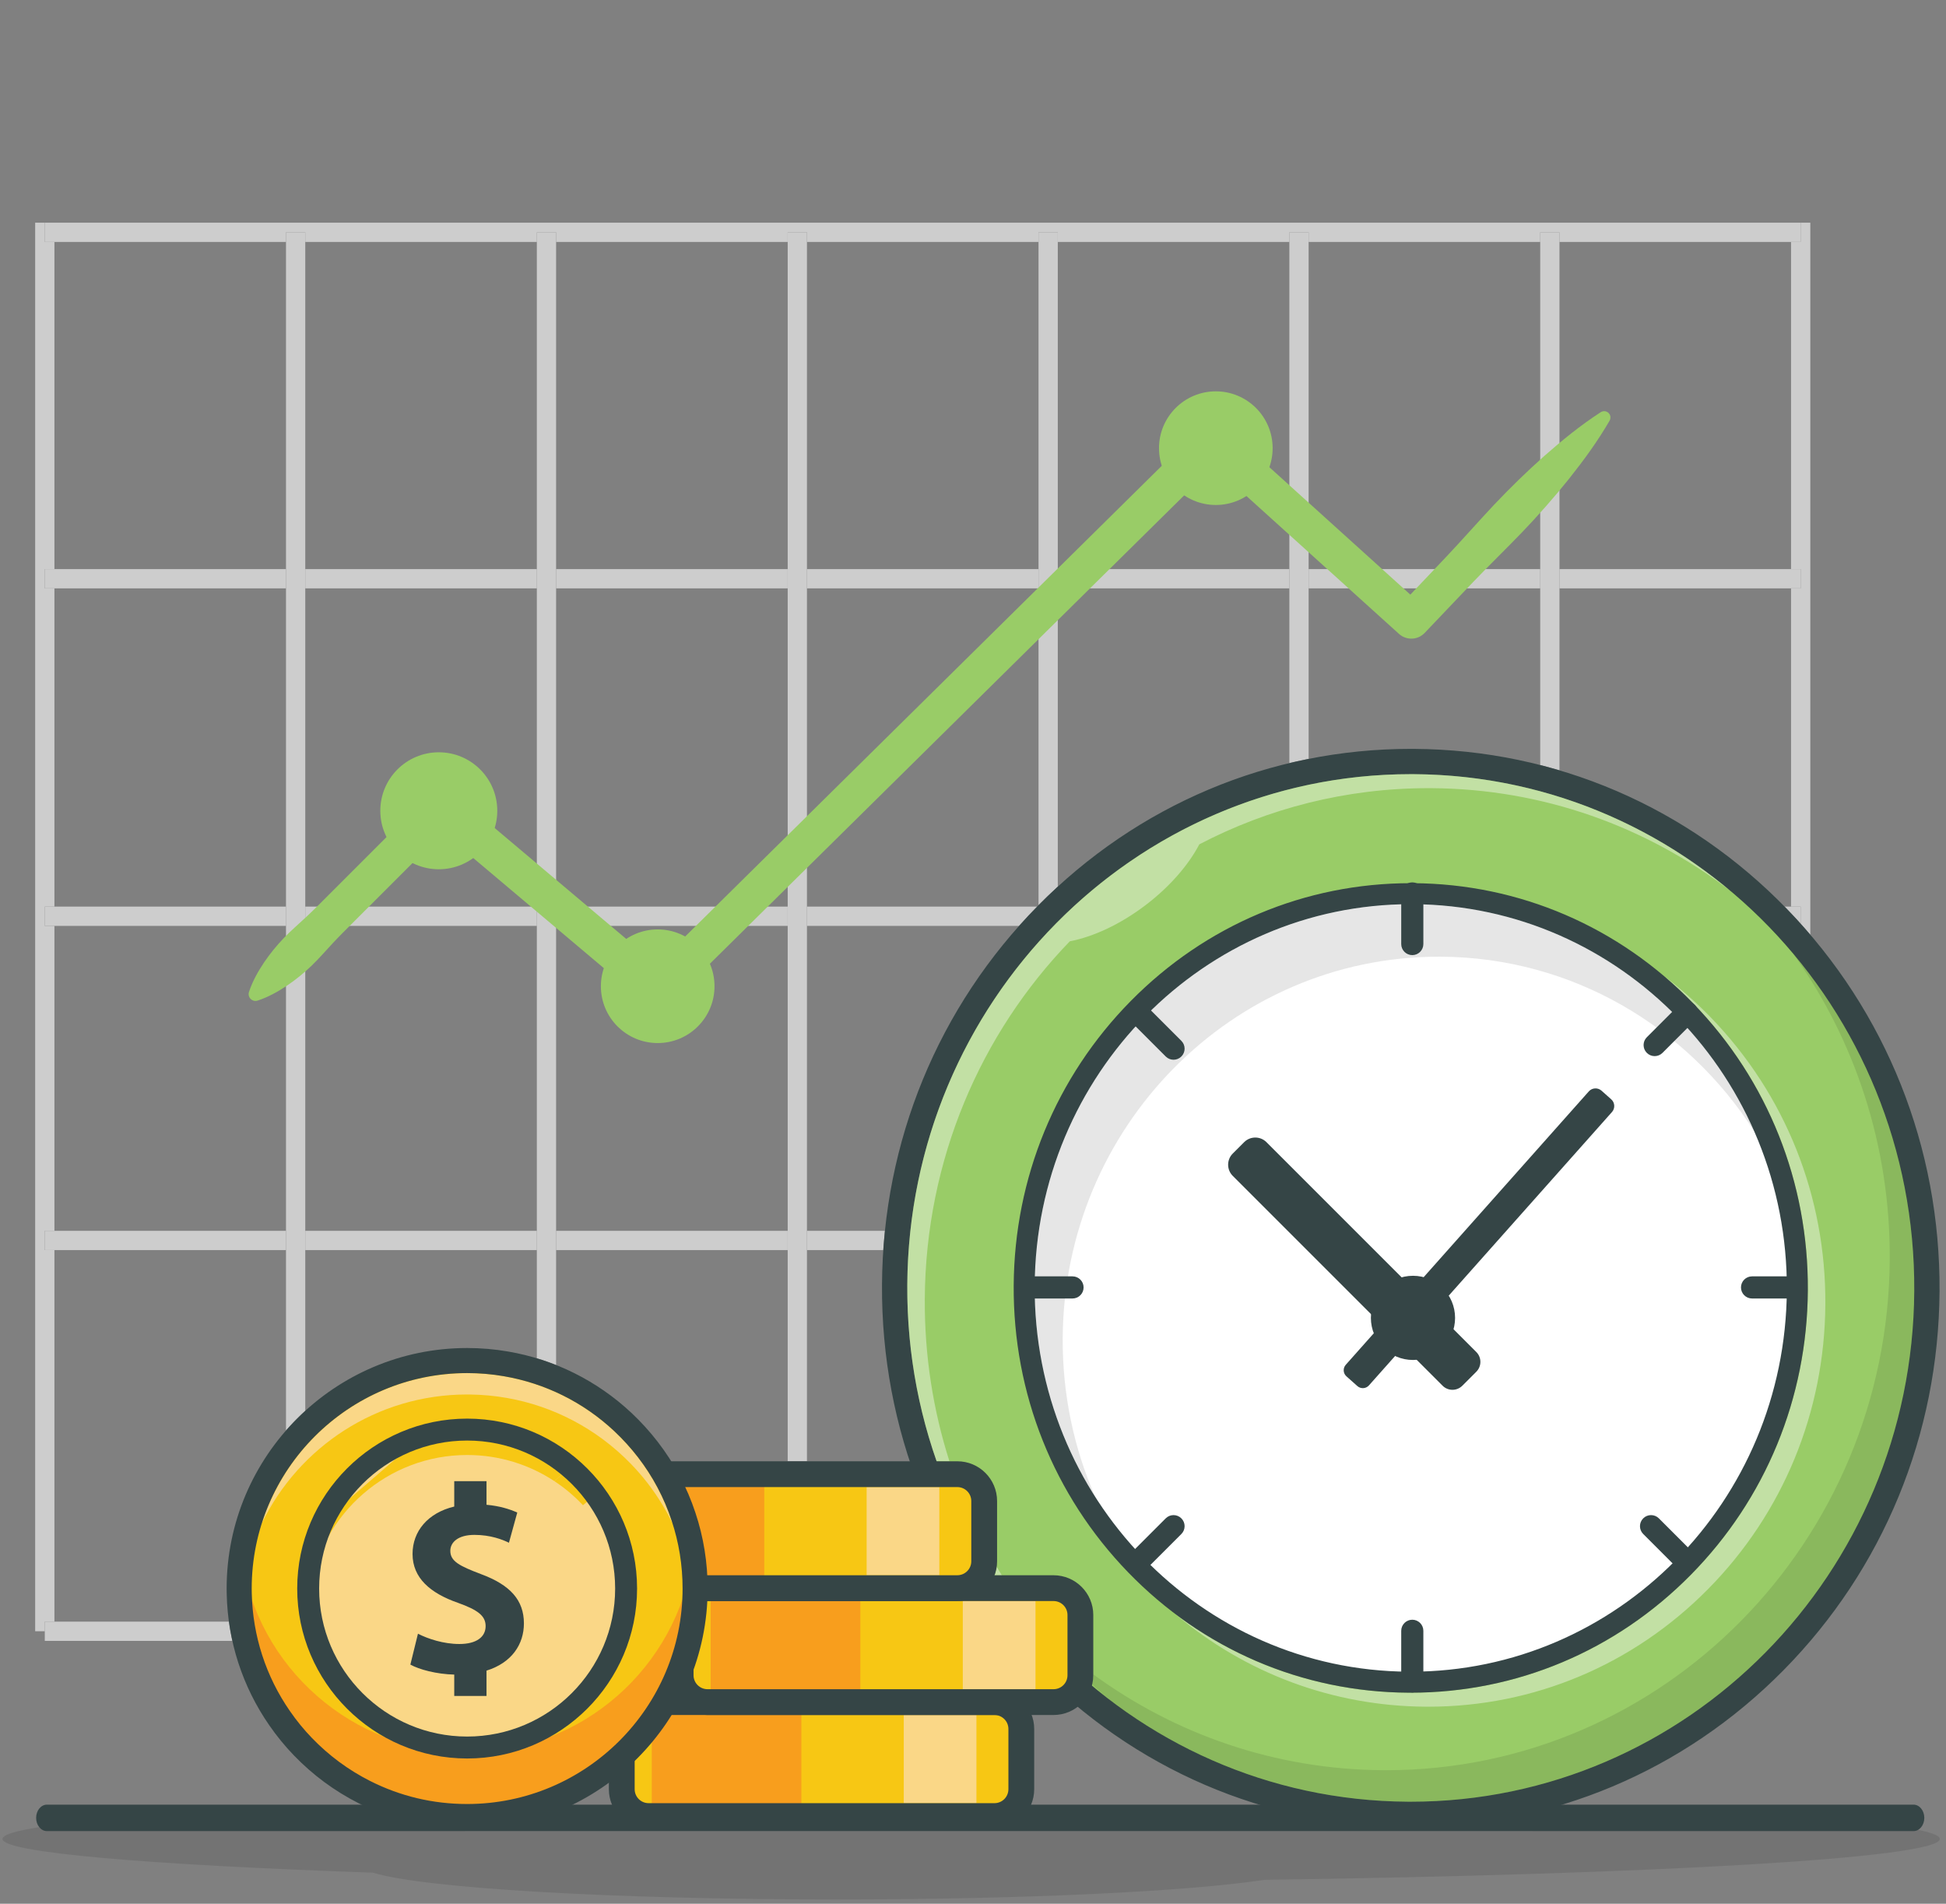 <?xml version="1.0" encoding="UTF-8" standalone="no"?>
<svg xmlns="http://www.w3.org/2000/svg" xmlns:xlink="http://www.w3.org/1999/xlink" xmlns:serif="http://www.serif.com/" width="100%" height="100%" viewBox="0 0 460 450" version="1.1" xml:space="preserve" style="fill-rule:evenodd;clip-rule:evenodd;stroke-linejoin:round;stroke-miterlimit:2;">
    <rect x="0" y="0" width="460" height="450" fill="#808080" stroke="none"/>
    <g transform="matrix(0.156,0,0,0.204,-81.536,-82.462)">
        <path d="M1789.41,2605.18C1447.78,2605.18 1161.73,2591.92 1087.96,2574.12C746.055,2565.02 526.455,2550.89 526.455,2535.03C526.455,2523.45 643.238,2512.8 839.136,2504.36C868.376,2516.84 900.548,2523.75 934.296,2523.75L1041.79,2523.75C1081.35,2523.75 1118.73,2514.25 1151.78,2497.42C1174.5,2515.28 1203.14,2525.94 1234.22,2525.94L2839.14,2525.94C2849.7,2525.94 2859.97,2524.71 2869.83,2522.39L2929.93,2522.61L3232.77,2523.73L3232.95,2523.73C3245.6,2523.73 3257.52,2518.95 3266.64,2510.23C3390.96,2517.53 3462.08,2525.99 3462.08,2535.03C3462.08,2557.23 3032.08,2576.03 2438.71,2582.41C2322.59,2595.88 2075.49,2605.18 1789.41,2605.18Z" style="fill-opacity:0.1;fill-rule:nonzero;"></path>
    </g>
    <g transform="matrix(0.166,0,0,0.204,-103.768,-82.462)">
        <path d="M3349.99,2525.94L691.874,2525.94C683.417,2525.94 676.562,2519.08 676.562,2510.63C676.562,2502.17 683.417,2495.31 691.874,2495.31L3349.99,2495.31C3358.45,2495.31 3365.31,2502.17 3365.31,2510.63C3365.31,2519.08 3358.45,2525.94 3349.99,2525.94Z" style="fill:rgb(53,69,70);fill-rule:nonzero;"></path>
    </g>
    <g id="planning" transform="matrix(0.158,0,0,0.158,-98.121,-72.605)">
        <g>
            <path d="M688.02,2899.95L673.621,2899.95L673.621,792.633L3329.41,792.633L3329.41,1857.88C3324.68,1852.34 3319.87,1846.85 3314.98,1841.42L3314.98,1815.88L3300.58,1815.88L3300.58,1339.75L3314.98,1339.75L3314.98,1310.92L3300.58,1310.92L3300.58,821.459L3314.98,821.508L3314.98,792.68L688.02,792.68L688.02,821.508L702.449,821.508L702.449,1310.92L688.02,1310.92L688.02,1339.75L702.449,1339.75L702.449,1815.88L688.02,1815.88L688.02,1844.71L702.449,1844.71L702.449,2300.9L688.02,2300.9L688.02,2329.73L702.449,2329.73L702.449,2885.58L688.02,2885.58L688.02,2899.95Z" style="fill:rgb(205,205,205);fill-rule:nonzero;"></path>
            <path d="M3314.98,821.508L2954.13,821.508L2954.13,807.045L2925.31,807.045L2925.31,821.508L2578.86,821.508L2578.86,807.045L2550.03,807.045L2550.03,821.508L2203.57,821.508L2203.57,807.045L2174.74,807.045L2174.74,821.508L1828.29,821.508L1828.29,807.045L1799.47,807.045L1799.47,821.508L1453.01,821.508L1453.01,807.045L1424.18,807.045L1424.18,821.508L1077.73,821.508L1077.73,807.045L1048.9,807.045L1048.9,821.508L688.02,821.508L688.02,792.68L3314.98,792.68L3314.98,821.508Z" style="fill:rgb(205,205,205);fill-rule:nonzero;"></path>
            <path d="M3314.98,1339.75L2954.13,1339.75L2954.13,1310.92L3314.98,1310.92L3314.98,1339.75ZM2925.31,1339.75L2578.86,1339.75L2578.86,1310.92L2925.31,1310.92L2925.31,1339.75ZM2550.03,1339.75L2203.57,1339.75L2203.57,1310.92L2550.03,1310.92L2550.03,1339.75ZM2174.74,1339.75L1828.29,1339.75L1828.29,1310.92L2174.74,1310.92L2174.74,1339.75ZM1799.47,1339.75L1453.01,1339.75L1453.01,1310.92L1799.47,1310.92L1799.47,1339.75ZM1424.18,1339.75L1077.73,1339.75L1077.73,1310.92L1424.18,1310.92L1424.18,1339.75ZM1048.9,1339.75L688.02,1339.75L688.02,1310.92L1048.9,1310.92L1048.9,1339.75Z" style="fill:rgb(205,205,205);fill-rule:nonzero;"></path>
            <path d="M2145.62,1844.71L1828.29,1844.71L1828.29,1815.88L2172.6,1815.88C2163.35,1825.31 2154.36,1834.91 2145.62,1844.71ZM1799.47,1844.71L1453.01,1844.71L1453.01,1815.88L1799.47,1815.88L1799.47,1844.71ZM1424.18,1844.71L1077.73,1844.71L1077.73,1815.88L1424.18,1815.88L1424.18,1844.71ZM1048.9,1844.71L688.02,1844.71L688.02,1815.88L1048.9,1815.88L1048.9,1844.71ZM3314.98,1841.42C3308.4,1834.11 3301.69,1826.92 3294.82,1819.82C3293.54,1818.5 3292.27,1817.2 3290.98,1815.88L3314.98,1815.88L3314.98,1841.42Z" style="fill:rgb(205,205,205);fill-rule:nonzero;"></path>
            <path d="M1942.48,2329.73L1828.29,2329.73L1828.29,2300.9L1944.95,2300.9C1943.96,2310.47 1943.14,2320.09 1942.48,2329.73ZM1799.47,2329.73L1453.01,2329.73L1453.01,2300.9L1799.47,2300.9L1799.47,2329.73ZM1424.18,2329.73L1077.73,2329.73L1077.73,2300.9L1424.18,2300.9L1424.18,2329.73ZM1048.9,2329.73L688.02,2329.73L688.02,2300.9L1048.9,2300.9L1048.9,2329.73Z" style="fill:rgb(205,205,205);fill-rule:nonzero;"></path>
            <path d="M968.639,2914.41L688.02,2914.41L688.02,2885.58L963.473,2885.58C964.805,2895.28 966.529,2904.9 968.639,2914.41Z" style="fill:rgb(205,205,205);fill-rule:nonzero;"></path>
            <path d="M1048.9,2599.63L1048.9,807.045L1077.73,807.045L1077.73,2570.18C1067.58,2579.43 1057.94,2589.28 1048.9,2599.63Z" style="fill:rgb(205,205,205);fill-rule:nonzero;"></path>
            <path d="M1453.01,2501.66C1443.56,2497.9 1433.95,2494.55 1424.18,2491.61L1424.18,807.045L1453.01,807.045L1453.01,2501.66Z" style="fill:rgb(205,205,205);fill-rule:nonzero;"></path>
            <rect x="1799.47" y="807.045" width="28.82" height="1838.65" style="fill:rgb(205,205,205);fill-rule:nonzero;"></rect>
            <path d="M2174.74,1813.71L2174.74,807.045L2203.57,807.045L2203.57,1785.96C2193.77,1794.94 2184.17,1804.19 2174.74,1813.71Z" style="fill:rgb(205,205,205);fill-rule:nonzero;"></path>
            <path d="M2550.03,1601.16L2550.03,807.045L2578.86,807.045L2578.86,1594.86C2569.2,1596.78 2559.59,1598.88 2550.03,1601.16Z" style="fill:rgb(205,205,205);fill-rule:nonzero;"></path>
            <path d="M2954.13,1611.99C2944.58,1609.16 2934.97,1606.51 2925.31,1604.04L2925.31,807.045L2954.13,807.045L2954.13,1611.99Z" style="fill:rgb(205,205,205);fill-rule:nonzero;"></path>
        </g>
        <path d="M2726.81,3173.9C2520.48,3172.64 2327.03,3089.47 2182.09,2939.74C2037.25,2790.11 1958.19,2591.9 1959.49,2381.61C1960.77,2172.16 2041.71,1975.5 2187.38,1827.84C2333.08,1680.14 2526.41,1598.8 2731.75,1598.8L2736.5,1598.82C3162.28,1601.44 3506.5,1956.86 3503.83,2391.11C3502.54,2600.56 3421.61,2797.22 3275.94,2944.88C3130.23,3092.58 2936.9,3173.92 2731.57,3173.92L2726.81,3173.9Z" style="fill:rgb(153,204,103);fill-rule:nonzero;"></path>
        <path d="M2731.75,1579.88C2521.31,1579.88 2323.2,1663.23 2173.91,1814.56C2024.75,1965.75 1941.89,2167.09 1940.57,2381.49C1939.24,2596.76 2020.19,2799.69 2168.49,2952.9C2317,3106.32 2515.24,3191.52 2726.69,3192.82C2728.32,3192.83 2729.94,3192.84 2731.57,3192.84C2942.01,3192.84 3140.12,3109.5 3289.41,2958.17C3438.56,2806.98 3521.43,2605.63 3522.75,2391.23C3524.07,2175.96 3443.13,1973.03 3294.82,1819.82C3146.31,1666.41 2948.07,1581.2 2736.62,1579.9C2734.99,1579.89 2733.37,1579.88 2731.75,1579.88ZM2731.75,1617.72C2733.29,1617.72 2734.84,1617.73 2736.38,1617.74C3152.4,1620.3 3487.52,1966.5 3484.91,2390.99C3482.31,2813.91 3145.46,3155 2731.57,3155C2730.02,3155 2728.47,3154.99 2726.93,3154.98C2310.92,3152.43 1975.79,2806.22 1978.41,2381.73C1981.01,1958.8 2317.86,1617.73 2731.75,1617.72Z" style="fill:rgb(53,69,70);fill-rule:nonzero;"></path>
        <path d="M2731.57,3155C2730.02,3155 2728.47,3154.99 2726.93,3154.98C2700.11,3154.82 2673.65,3153.23 2647.57,3150.28L2647.56,3150.28C2647.39,3150.26 2647.2,3150.24 2647.02,3150.22C2646.98,3150.21 2646.97,3150.21 2646.92,3150.2C2646.77,3150.19 2646.58,3150.17 2646.43,3150.15C2646.38,3150.14 2646.31,3150.13 2646.27,3150.13C2646.12,3150.11 2645.96,3150.09 2645.81,3150.08C2645.75,3150.07 2645.66,3150.06 2645.6,3150.05C2645.38,3150.03 2645.22,3150.01 2645,3149.98C2644.85,3149.97 2644.72,3149.95 2644.57,3149.93C2644.47,3149.92 2644.42,3149.91 2644.32,3149.9C2644.18,3149.89 2644.04,3149.87 2643.91,3149.85C2643.81,3149.84 2643.76,3149.84 2643.66,3149.83C2643.5,3149.81 2643.37,3149.79 2643.21,3149.77C2643.16,3149.77 2643.07,3149.76 2643.02,3149.75C2642.83,3149.73 2642.66,3149.71 2642.47,3149.68C2642.44,3149.68 2642.4,3149.68 2642.37,3149.67C2496.12,3132.08 2362.78,3071.75 2254.62,2981.34L2254.62,2981.32C2263.15,2988.45 2271.83,2995.39 2280.66,3002.14C2271.96,2994.86 2263.4,2987.37 2255.03,2979.71C2256.1,2975.25 2256.67,2970.6 2256.67,2965.81L2256.67,2964.5C2378.89,3053.87 2528.45,3106.86 2690.27,3107.85C2691.82,3107.86 2693.36,3107.87 2694.91,3107.87C3108.79,3107.86 3445.65,2766.78 3448.25,2343.86C3449.3,2172.49 3395.29,2013.89 3303.16,1885.5C3416.54,2020.11 3485,2195.16 3484.92,2386.36L3484.92,2389.81C3484.92,2389.94 3484.91,2390.11 3484.91,2390.24L3484.91,2390.99C3482.31,2813.91 3145.46,3155 2731.57,3155Z" style="fill-opacity:0.1;fill-rule:nonzero;"></path>
        <path d="M2757.77,3012.86L2754.12,3012.85C2615.39,3011.99 2484.24,2963.05 2378.95,2873.88C2479.43,2949.74 2600.49,2991.11 2727.93,2991.9L2731.58,2991.91C2889.62,2991.91 3038.4,2929.32 3150.51,2815.68C3262.5,2702.16 3324.72,2550.99 3325.71,2390.02C3326.71,2228.39 3265.93,2076.03 3154.57,1960.99C3140.48,1946.43 3125.78,1932.69 3110.55,1919.79C3135.27,1938.45 3158.74,1959.19 3180.76,1981.94C3292.11,2096.98 3352.89,2249.34 3351.9,2410.96C3350.91,2571.94 3288.69,2723.11 3176.7,2836.63C3064.59,2950.27 2915.81,3012.86 2757.77,3012.86Z" style="fill:white;fill-opacity:0.4;fill-rule:nonzero;"></path>
        <path d="M2728.02,2976.19C2409.13,2974.22 2151.31,2708.03 2153.31,2382.8C2154.27,2225.95 2214.89,2078.66 2323.99,1968.07C2433.12,1857.45 2577.93,1796.52 2731.73,1796.52L2735.29,1796.53C2889.83,1797.48 3034.72,1859.77 3143.28,1971.92C3251.77,2083.98 3310.97,2232.43 3310,2389.92C3309.04,2546.78 3248.42,2694.06 3139.32,2804.65C3030.19,2915.27 2885.39,2976.2 2731.58,2976.2L2728.02,2976.19Z" style="fill:white;fill-rule:nonzero;"></path>
        <path d="M2731.73,1780.81L2731.72,1780.81C2573.69,1780.81 2424.91,1843.4 2312.8,1957.04C2200.81,2070.56 2138.59,2221.73 2137.6,2382.71C2136.6,2544.33 2197.39,2696.69 2308.74,2811.73C2420.26,2926.93 2569.13,2990.92 2727.93,2991.9L2731.58,2991.91C2889.62,2991.91 3038.4,2929.32 3150.51,2815.68C3262.5,2702.16 3324.72,2550.99 3325.71,2390.02C3326.71,2228.39 3265.93,2076.03 3154.57,1960.99C3043.05,1845.79 2894.18,1781.8 2735.38,1780.82L2731.73,1780.81ZM2731.73,1812.23C2732.88,1812.23 2734.03,1812.24 2735.19,1812.24C3045.92,1814.16 3296.24,2072.75 3294.29,2389.82C3292.34,2705.72 3040.74,2960.49 2731.58,2960.49C2730.43,2960.49 2729.28,2960.48 2728.12,2960.48C2417.39,2958.56 2167.07,2699.97 2169.02,2382.9C2170.97,2067.01 2422.58,1812.24 2731.73,1812.23Z" style="fill:rgb(53,69,70);fill-rule:nonzero;"></path>
        <path d="M2259.5,2698.77C2201.66,2607.91 2168.31,2499.36 2169.02,2382.9C2169.17,2358.84 2170.77,2335.12 2173.73,2311.86C2209.63,2029.67 2446.12,1812.24 2731.73,1812.23C2732.88,1812.23 2734.03,1812.24 2735.19,1812.24C2735.21,1812.24 2735.2,1812.24 2735.22,1812.25L2736.54,1812.25C2736.73,1812.26 2736.93,1812.26 2737.12,1812.26L2737.28,1812.26C2737.45,1812.26 2737.63,1812.27 2737.79,1812.27L2738.47,1812.27C2738.5,1812.28 2738.59,1812.28 2738.62,1812.28L2739.22,1812.28C2739.42,1812.29 2739.61,1812.29 2739.81,1812.29L2739.95,1812.29C2740.12,1812.3 2740.28,1812.3 2740.44,1812.3L2740.57,1812.3C2740.76,1812.31 2740.96,1812.31 2741.16,1812.31C2741.19,1812.31 2741.24,1812.31 2741.28,1812.32L2741.77,1812.32C2741.81,1812.32 2741.87,1812.33 2741.91,1812.33C2742.11,1812.33 2742.3,1812.33 2742.5,1812.34L2742.59,1812.34C2742.76,1812.34 2742.95,1812.35 2743.12,1812.35L2743.24,1812.35C2743.45,1812.36 2743.64,1812.36 2743.85,1812.36C2743.86,1812.37 2743.87,1812.37 2743.89,1812.37C2744.07,1812.37 2744.27,1812.37 2744.45,1812.38L2744.58,1812.38C2744.99,1812.39 2745.39,1812.4 2745.8,1812.41L2745.9,1812.41C2746.32,1812.42 2746.72,1812.43 2747.14,1812.45L2747.23,1812.45C2747.44,1812.45 2747.62,1812.46 2747.82,1812.46L2747.85,1812.47C2748.06,1812.47 2748.27,1812.48 2748.48,1812.48C2748.51,1812.48 2748.51,1812.48 2748.55,1812.49C2748.75,1812.49 2748.95,1812.5 2749.14,1812.5C2749.16,1812.5 2749.16,1812.5 2749.18,1812.51C2749.39,1812.51 2749.6,1812.52 2749.81,1812.53L2749.88,1812.53C2750.07,1812.53 2750.27,1812.54 2750.46,1812.55L2750.51,1812.55C2750.74,1812.56 2750.94,1812.56 2751.16,1812.57L2751.17,1812.57C2751.38,1812.58 2751.58,1812.58 2751.79,1812.59L2751.84,1812.59C2752.27,1812.61 2752.69,1812.62 2753.11,1812.64L2753.17,1812.64C2753.6,1812.66 2754.03,1812.68 2754.45,1812.69C2754.47,1812.69 2754.47,1812.69 2754.49,1812.7C2754.93,1812.71 2755.35,1812.73 2755.79,1812.75L2755.8,1812.75C2756.24,1812.77 2756.67,1812.79 2757.11,1812.81L2757.13,1812.81C2975.59,1822.7 3161.32,1959.57 3245.71,2152.51C3146.07,1996 2973.69,1892.01 2777.09,1890.8C2775.93,1890.79 2774.78,1890.79 2773.62,1890.79C2464.47,1890.79 2212.86,2145.56 2210.92,2461.45C2210.4,2545.97 2227.81,2626.32 2259.5,2698.77Z" style="fill-opacity:0.1;fill-rule:nonzero;"></path>
        <path d="M2733.93,1888.43C2724.79,1888.43 2717.38,1881.02 2717.38,1871.88L2717.38,1796.17C2717.38,1787.03 2724.79,1779.62 2733.93,1779.62C2743.07,1779.62 2750.49,1787.03 2750.49,1796.17L2750.49,1871.88C2750.49,1881.02 2743.07,1888.43 2733.93,1888.43Z" style="fill:rgb(53,69,70);fill-rule:nonzero;"></path>
        <path d="M2733.93,2991.57C2724.79,2991.57 2717.38,2984.16 2717.38,2975.01L2717.38,2899.31C2717.38,2890.17 2724.79,2882.75 2733.93,2882.75C2743.07,2882.75 2750.49,2890.17 2750.49,2899.31L2750.49,2975.01C2750.49,2984.16 2743.07,2991.57 2733.93,2991.57Z" style="fill:rgb(53,69,70);fill-rule:nonzero;"></path>
        <path d="M3096.53,2039.55C3092.29,2039.55 3088.05,2037.93 3084.82,2034.7C3078.36,2028.24 3078.36,2017.75 3084.82,2011.29L3133.2,1962.91C3139.67,1956.45 3150.14,1956.45 3156.61,1962.91C3163.07,1969.38 3163.07,1979.86 3156.61,1986.32L3108.23,2034.7C3105,2037.93 3100.76,2039.55 3096.53,2039.55Z" style="fill:rgb(53,69,70);fill-rule:nonzero;"></path>
        <path d="M2322.96,2813.12C2318.72,2813.12 2314.49,2811.5 2311.26,2808.27C2304.79,2801.81 2304.79,2791.32 2311.26,2784.86L2365.04,2731.07C2371.51,2724.61 2381.99,2724.61 2388.45,2731.07C2394.92,2737.54 2394.92,2748.02 2388.45,2754.49L2334.67,2808.27C2331.43,2811.5 2327.2,2813.12 2322.96,2813.12Z" style="fill:rgb(53,69,70);fill-rule:nonzero;"></path>
        <path d="M3312.54,2402.15L3242.24,2402.15C3233.1,2402.15 3225.69,2394.74 3225.69,2385.59C3225.69,2376.45 3233.1,2369.04 3242.24,2369.04L3312.54,2369.04C3321.68,2369.04 3321.68,2402.15 3312.54,2402.15Z" style="fill:rgb(53,69,70);fill-rule:nonzero;"></path>
        <path d="M2225.62,2402.15L2155.33,2402.15C2146.18,2402.15 2138.77,2394.74 2138.77,2385.59C2138.77,2376.45 2146.18,2369.04 2155.33,2369.04L2225.62,2369.04C2234.76,2369.04 2242.18,2376.45 2242.18,2385.59C2242.18,2394.74 2234.76,2402.15 2225.62,2402.15Z" style="fill:rgb(53,69,70);fill-rule:nonzero;"></path>
        <path d="M3144.91,2813.12C3140.67,2813.12 3136.43,2811.5 3133.2,2808.27L3079.42,2754.49C3072.95,2748.02 3072.95,2737.54 3079.42,2731.07C3085.88,2724.61 3096.36,2724.61 3102.83,2731.07L3156.61,2784.86C3163.07,2791.32 3163.07,2801.81 3156.61,2808.27C3153.38,2811.5 3149.14,2813.12 3144.91,2813.12Z" style="fill:rgb(53,69,70);fill-rule:nonzero;"></path>
        <path d="M2376.75,2044.96C2372.51,2044.96 2368.27,2043.34 2365.04,2040.11L2311.26,1986.32C2304.79,1979.86 2304.79,1969.38 2311.26,1962.91C2317.72,1956.45 2328.2,1956.45 2334.67,1962.91L2388.45,2016.7C2394.92,2023.16 2394.92,2033.64 2388.45,2040.11C2385.22,2043.34 2380.98,2044.96 2376.75,2044.96Z" style="fill:rgb(53,69,70);fill-rule:nonzero;"></path>
        <path d="M2119.83,2816.2L2108.96,2816.2C2110.48,2812.17 2111.57,2807.93 2112.18,2803.53C2114.7,2807.79 2117.24,2812 2119.83,2816.2ZM2041.46,2645.7L2022.29,2645.7C2005.19,2597 1992.78,2546.05 1985.6,2493.39C1985.6,2493.34 1985.59,2493.26 1985.58,2493.21C1985.56,2493.04 1985.54,2492.91 1985.52,2492.75C1985.5,2492.62 1985.49,2492.56 1985.47,2492.43C1985.46,2492.34 1985.45,2492.22 1985.43,2492.14C1985.42,2492.01 1985.39,2491.84 1985.38,2491.71C1985.37,2491.67 1985.36,2491.62 1985.36,2491.57C1980.55,2455.68 1978.18,2419.01 1978.41,2381.73C1978.61,2349.12 1980.8,2316.98 1984.85,2285.47C2005.39,2126.02 2073.78,1982.08 2174.73,1869C2245.51,1789.72 2332.29,1725.64 2429.84,1682.03C2522.31,1640.69 2624.43,1617.72 2731.75,1617.72C2733.29,1617.72 2734.83,1617.73 2736.36,1617.74L2737.54,1617.74C2737.61,1617.74 2737.65,1617.74 2737.72,1617.75L2738.74,1617.75C2738.78,1617.75 2738.83,1617.76 2738.87,1617.76L2739.45,1617.76C2739.86,1617.77 2740.24,1617.77 2740.64,1617.77L2740.67,1617.77C2740.87,1617.78 2741.04,1617.78 2741.24,1617.78L2741.29,1617.78C2741.46,1617.78 2741.64,1617.79 2741.82,1617.79L2741.92,1617.79C2742.07,1617.79 2742.26,1617.8 2742.41,1617.8L2742.52,1617.8C2742.67,1617.8 2742.87,1617.8 2743.02,1617.81L2743.1,1617.81C2743.71,1617.82 2744.27,1617.83 2744.88,1617.84L2744.97,1617.84C2745.12,1617.84 2745.3,1617.84 2745.46,1617.85L2745.59,1617.85C2745.75,1617.85 2745.91,1617.85 2746.06,1617.86L2746.17,1617.86C2746.32,1617.86 2746.49,1617.87 2746.64,1617.87L2746.77,1617.87C2746.95,1617.88 2747.14,1617.88 2747.32,1617.88L2747.34,1617.88C2747.74,1617.89 2748.11,1617.9 2748.52,1617.91L2748.66,1617.91C2748.79,1617.91 2748.95,1617.92 2749.07,1617.92C2749.15,1617.92 2749.22,1617.92 2749.3,1617.93L2749.65,1617.93C2749.72,1617.94 2749.81,1617.94 2749.87,1617.94C2750,1617.94 2750.09,1617.95 2750.22,1617.95L2750.46,1617.95C2750.58,1617.96 2750.67,1617.96 2750.79,1617.96C2750.87,1617.96 2750.95,1617.97 2751.03,1617.97C2751.16,1617.97 2751.27,1617.97 2751.4,1617.98C2751.55,1617.98 2751.68,1617.99 2751.84,1617.99C2751.94,1617.99 2752.02,1617.99 2752.13,1618C2752.25,1618 2752.35,1618 2752.47,1618.01L2752.68,1618.01C2752.81,1618.02 2752.93,1618.02 2753.06,1618.02C2753.13,1618.03 2753.14,1618.03 2753.22,1618.03C2753.35,1618.03 2753.48,1618.04 2753.61,1618.04L2753.77,1618.04C2753.9,1618.05 2754.04,1618.05 2754.17,1618.06L2754.27,1618.06C2926.7,1623.22 3084.41,1687.48 3208.83,1791.53C3084.34,1696.45 2930.02,1639.71 2762.57,1638.68C2761.02,1638.67 2759.49,1638.67 2757.94,1638.67C2634.62,1638.67 2518.15,1668.99 2415.32,1722.69C2399.17,1753.5 2371.33,1785.96 2334.81,1813.73C2296.83,1842.61 2256.49,1861.05 2221.54,1867.78C2088.5,2005.45 2005.87,2194.09 2004.59,2402.67C2004.07,2487.52 2017.04,2569.23 2041.46,2645.7Z" style="fill:white;fill-opacity:0.4;fill-rule:nonzero;"></path>
        <path d="M2797.95,2431.16C2797.95,2465.94 2769.75,2494.14 2734.97,2494.14C2700.18,2494.14 2671.99,2465.94 2671.99,2431.16C2671.99,2396.38 2700.18,2368.18 2734.97,2368.18C2769.75,2368.18 2797.95,2396.38 2797.95,2431.16Z" style="fill:rgb(53,69,70);fill-rule:nonzero;"></path>
        <path d="M2651.8,2533.2L2635.41,2518.62C2630.36,2514.13 2629.91,2506.4 2634.4,2501.35L2998,2092.35C3002.94,2086.79 3011.45,2086.29 3017,2091.23L3031.57,2104.18C3037.12,2109.11 3037.62,2117.62 3032.68,2123.18L2669.08,2532.18C2664.59,2537.23 2656.85,2537.69 2651.8,2533.2Z" style="fill:rgb(53,69,70);fill-rule:nonzero;"></path>
        <path d="M2829.7,2511.74L2808.79,2532.65C2800.64,2540.8 2787.42,2540.8 2779.27,2532.65L2465.34,2218.72C2456.11,2209.49 2456.11,2194.52 2465.34,2185.3L2482.35,2168.29C2491.57,2159.06 2506.54,2159.06 2515.77,2168.29L2829.7,2482.22C2837.85,2490.37 2837.85,2503.59 2829.7,2511.74Z" style="fill:rgb(53,69,70);fill-rule:nonzero;"></path>
        <path d="M1551.23,3046.15L1551.23,3136.34C1551.23,3157.77 1567.99,3175.25 1589.13,3176.44C1589.85,3176.49 1590.66,3176.49 1591.37,3176.49L2108.85,3176.49C2130.99,3176.49 2148.99,3158.53 2148.99,3136.34L2148.99,3046.15C2148.99,3023.96 2130.99,3006.01 2108.85,3006.01L1591.37,3006.01C1569.23,3006.01 1551.23,3023.96 1551.23,3046.15Z" style="fill:rgb(247,199,20);fill-rule:nonzero;"></path>
        <rect x="1596.13" y="3006.01" width="223.83" height="170.47" style="fill:rgb(248,158,29);fill-rule:nonzero;"></rect>
        <rect x="1973.13" y="3025.29" width="108.73" height="131.88" style="fill:rgb(250,215,135);fill-rule:nonzero;"></rect>
        <path d="M1591.39,3025.29C1579.89,3025.29 1570.54,3034.64 1570.54,3046.14L1570.54,3136.32C1570.54,3147.82 1579.89,3157.17 1591.39,3157.17L2108.83,3157.17C2120.33,3157.17 2129.69,3147.82 2129.69,3136.32L2129.69,3046.14C2129.69,3034.64 2120.33,3025.29 2108.83,3025.29L1591.39,3025.29ZM2108.83,3195.77L1591.39,3195.77C1558.61,3195.77 1531.94,3169.1 1531.94,3136.32L1531.94,3046.14C1531.94,3013.37 1558.61,2986.7 1591.39,2986.7L2108.83,2986.7C2141.61,2986.7 2168.28,3013.37 2168.28,3046.14L2168.28,3136.32C2168.28,3169.1 2141.61,3195.77 2108.83,3195.77Z" style="fill:rgb(53,69,70);fill-rule:nonzero;"></path>
        <path d="M1639.31,2875.66L1639.31,2965.85C1639.31,2987.28 1656.08,3004.75 1677.24,3005.94C1677.95,3005.99 1678.76,3005.99 1679.48,3005.99L2197.22,3005.99C2219.38,3005.99 2237.39,2988.04 2237.39,2965.85L2237.39,2875.66C2237.39,2853.47 2219.38,2835.52 2197.22,2835.52L1679.48,2835.52C1657.32,2835.52 1639.31,2853.47 1639.31,2875.66Z" style="fill:rgb(247,199,20);fill-rule:nonzero;"></path>
        <rect x="1684.24" y="2835.52" width="223.94" height="170.47" style="fill:rgb(248,158,29);fill-rule:nonzero;"></rect>
        <rect x="2061.44" y="2854.8" width="108.78" height="131.88" style="fill:rgb(250,215,135);fill-rule:nonzero;"></rect>
        <path d="M1679.48,2854.8C1667.98,2854.8 1658.62,2864.16 1658.62,2875.66L1658.62,2965.81C1658.62,2977.32 1667.98,2986.68 1679.48,2986.68L2197.22,2986.68C2208.72,2986.68 2218.08,2977.32 2218.08,2965.81L2218.08,2875.66C2218.08,2864.16 2208.72,2854.8 2197.22,2854.8L1679.48,2854.8ZM2197.22,3025.27L1679.48,3025.27C1646.7,3025.27 1620.02,2998.6 1620.02,2965.81L1620.02,2875.66C1620.02,2842.87 1646.7,2816.2 1679.48,2816.2L2197.22,2816.2C2230,2816.2 2256.67,2842.87 2256.67,2875.66L2256.67,2965.81C2256.67,2998.6 2230,3025.27 2197.22,3025.27Z" style="fill:rgb(53,69,70);fill-rule:nonzero;"></path>
        <path d="M1495.7,2705.16L1495.7,2795.35C1495.7,2816.78 1512.46,2834.25 1533.6,2835.44C1534.32,2835.49 1535.13,2835.49 1535.84,2835.49L2053.32,2835.49C2075.46,2835.49 2093.46,2817.54 2093.46,2795.35L2093.46,2705.16C2093.46,2682.97 2075.46,2665.02 2053.32,2665.02L1535.84,2665.02C1513.7,2665.02 1495.7,2682.97 1495.7,2705.16Z" style="fill:rgb(247,199,20);fill-rule:nonzero;"></path>
        <rect x="1540.6" y="2665.02" width="223.83" height="170.47" style="fill:rgb(248,158,29);fill-rule:nonzero;"></rect>
        <rect x="1917.6" y="2684.3" width="108.73" height="131.88" style="fill:rgb(250,215,135);fill-rule:nonzero;"></rect>
        <path d="M1535.86,2684.3C1524.36,2684.3 1515.01,2693.65 1515.01,2705.15L1515.01,2795.33C1515.01,2806.82 1524.36,2816.18 1535.86,2816.18L2053.3,2816.18C2064.8,2816.18 2074.15,2806.82 2074.15,2795.33L2074.15,2705.15C2074.15,2693.65 2064.8,2684.3 2053.3,2684.3L1535.86,2684.3ZM2053.3,2854.77L1535.86,2854.77C1503.08,2854.77 1476.41,2828.1 1476.41,2795.33L1476.41,2705.15C1476.41,2672.37 1503.08,2645.7 1535.86,2645.7L2053.3,2645.7C2086.08,2645.7 2112.75,2672.37 2112.75,2705.15L2112.75,2795.33C2112.75,2828.1 2086.08,2854.77 2053.3,2854.77Z" style="fill:rgb(53,69,70);fill-rule:nonzero;"></path>
        <path d="M1660.97,2836.12C1660.97,3024.48 1508.26,3177.19 1319.9,3177.19C1264.53,3177.19 1212.25,3163.98 1166,3140.56C1131.65,3123.17 1100.68,3100.13 1074.21,3072.68C1061.38,3059.42 1049.7,3045.08 1039.21,3029.86C1002.48,2976.82 980.466,2912.91 978.945,2843.89C978.89,2841.28 978.836,2838.73 978.836,2836.12C978.836,2647.71 1131.54,2495 1319.9,2495C1339.68,2495 1359.03,2496.68 1377.89,2499.95C1444.95,2511.41 1505.33,2542.44 1552.88,2586.95C1566.35,2599.61 1578.8,2613.31 1590.1,2627.93C1613.31,2657.98 1631.57,2691.95 1643.69,2728.74C1654.94,2762.48 1660.97,2798.62 1660.97,2836.12Z" style="fill:rgb(247,199,20);fill-rule:nonzero;"></path>
        <g transform="matrix(25.624,0,0,25.624,462.566,361.93)">
            <path d="M33.646,85.228C33.584,85.227 33.521,85.226 33.458,85.226C28.183,85.226 23.623,88.297 21.469,92.748C23.087,87.667 27.85,83.977 33.458,83.977C33.971,83.977 34.483,84.008 34.989,84.07C35.193,84.095 35.396,84.125 35.598,84.16C37.994,84.569 40.204,85.66 41.993,87.315C42.012,87.332 42.031,87.35 42.05,87.367C42.546,87.834 43.009,88.343 43.424,88.88C43.432,88.891 43.44,88.901 43.448,88.912C44.075,89.728 44.594,90.609 44.998,91.543C45.148,91.888 45.282,92.24 45.4,92.598C45.418,92.651 45.435,92.704 45.452,92.757C45.272,92.383 45.075,92.02 44.861,91.667C44.339,90.802 43.721,90.001 43.022,89.279C42.516,88.757 41.967,88.276 41.382,87.841C39.215,86.233 36.543,85.268 33.646,85.228Z" style="fill:rgb(250,215,135);"></path>
        </g>
        <path d="M1660.97,2836.12C1660.97,3024.48 1508.26,3177.19 1319.9,3177.19C1131.54,3177.19 978.836,3024.48 978.836,2836.12C978.836,2819.82 979.976,2803.79 982.205,2788.08C1005.52,2953.72 1147.85,3081.16 1319.9,3081.16C1491.96,3081.16 1634.29,2953.72 1657.6,2788.08C1659.83,2803.79 1660.97,2819.82 1660.97,2836.12Z" style="fill:rgb(248,158,29);fill-rule:nonzero;"></path>
        <path d="M1319.9,3073.93C1188.76,3073.93 1082.07,2967.24 1082.07,2836.1C1082.07,2704.96 1188.76,2598.27 1319.9,2598.27C1451.04,2598.27 1557.73,2704.96 1557.73,2836.1C1557.73,2967.24 1451.04,3073.93 1319.9,3073.93Z" style="fill:rgb(250,215,135);fill-rule:nonzero;"></path>
        <path d="M1493.21,2711.46C1480.4,2697.82 1466.02,2685.69 1450.34,2675.36L1471.83,2656.83C1485.94,2668.8 1498.62,2682.41 1509.58,2697.35L1493.21,2711.46Z" style="fill:rgb(247,199,20);fill-rule:nonzero;"></path>
        <path d="M1404.84,2888.25C1404.84,2919.44 1386.75,2947.1 1348.87,2958.9L1348.87,2996.77L1300.61,2996.77L1300.61,2964.82C1273.87,2964.17 1248.17,2957.21 1234.96,2949.87L1246.32,2903.68C1261.37,2911.34 1284.47,2919.06 1308.33,2919.06C1334.03,2919.06 1347.56,2908.41 1347.56,2892.27C1347.56,2876.89 1335.82,2868.08 1306.1,2857.43C1265.01,2843.14 1238.22,2820.37 1238.22,2784.39C1238.22,2750.37 1261.16,2722.82 1300.61,2713.42L1300.61,2675.43L1348.87,2675.43L1348.87,2710.76C1368.32,2712.5 1383.38,2717.22 1394.9,2722.39L1382.45,2767.55C1372.56,2762.77 1354.9,2755.81 1330.72,2755.81C1306.48,2755.81 1294.74,2766.79 1294.74,2779.67C1294.74,2795.43 1308.71,2802.38 1340.61,2814.5C1384.3,2830.64 1404.84,2853.41 1404.84,2888.25Z" style="fill:rgb(53,69,70);fill-rule:nonzero;"></path>
        <path d="M1084.82,2838.17C1084.81,2837.48 1084.81,2836.79 1084.81,2836.1C1084.81,2798.5 1093.68,2762.93 1109.44,2731.38L1247.4,2612.45C1270.24,2605.02 1294.61,2601.01 1319.9,2601.01C1377.77,2601.01 1430.83,2622.03 1471.83,2656.83L1450.34,2675.36C1412.87,2650.68 1368.03,2636.3 1319.9,2636.3C1201.01,2636.3 1102.22,2724.05 1084.82,2838.17Z" style="fill:rgb(247,199,20);fill-rule:nonzero;"></path>
        <path d="M1319.9,2614.68C1197.81,2614.68 1098.48,2714.01 1098.48,2836.1C1098.48,2958.19 1197.81,3057.52 1319.9,3057.52C1442,3057.52 1541.33,2958.19 1541.33,2836.1C1541.33,2714.01 1442,2614.68 1319.9,2614.68ZM1319.9,3090.34C1179.71,3090.34 1065.67,2976.29 1065.67,2836.1C1065.67,2695.92 1179.71,2581.87 1319.9,2581.87C1460.09,2581.87 1574.14,2695.92 1574.14,2836.1C1574.14,2976.29 1460.09,3090.34 1319.9,3090.34Z" style="fill:rgb(53,69,70);fill-rule:nonzero;"></path>
        <path d="M1319.9,2513.75C1142.18,2513.75 997.586,2658.37 997.586,2836.12C997.586,2838.55 997.635,2840.92 997.688,2843.35C999.085,2906.66 1018.77,2967.42 1054.63,3019.18C1064.64,3033.7 1075.75,3047.31 1087.69,3059.64C1113.01,3085.9 1142.2,3107.49 1174.47,3123.83C1219.81,3146.79 1268.74,3158.44 1319.9,3158.44C1497.63,3158.44 1642.22,3013.85 1642.22,2836.12C1642.22,2801.3 1636.73,2767.16 1625.9,2734.66C1614.57,2700.28 1597.55,2668.24 1575.26,2639.38C1564.62,2625.62 1552.77,2612.58 1540.04,2600.62C1493.93,2557.46 1436.76,2529.03 1374.73,2518.43C1356.77,2515.32 1338.33,2513.75 1319.9,2513.75ZM1319.9,3195.94C1262.8,3195.94 1208.16,3182.93 1157.53,3157.28C1121.51,3139.05 1088.93,3114.96 1060.72,3085.7C1047.37,3071.9 1034.93,3056.69 1023.77,3040.5C983.748,2982.71 961.755,2914.86 960.198,2844.31C960.139,2841.43 960.086,2838.81 960.086,2836.12C960.086,2637.69 1121.5,2476.25 1319.9,2476.25C1340.47,2476.25 1361.06,2478 1381.08,2481.47C1450.34,2493.31 1514.19,2525.05 1565.69,2573.26C1579.89,2586.6 1593.08,2601.12 1604.94,2616.46C1629.83,2648.7 1648.86,2684.5 1661.5,2722.87C1673.58,2759.13 1679.72,2797.26 1679.72,2836.12C1679.72,3034.53 1518.3,3195.94 1319.9,3195.94Z" style="fill:rgb(53,69,70);fill-rule:nonzero;"></path>
        <path d="M1365,1672.5C1365,1720.82 1325.83,1760 1277.5,1760C1229.17,1760 1190,1720.82 1190,1672.5C1190,1624.18 1229.17,1585 1277.5,1585C1325.83,1585 1365,1624.18 1365,1672.5Z" style="fill:rgb(153,204,103);fill-rule:nonzero;"></path>
        <path d="M1690,1935C1690,1981.94 1651.94,2020 1605,2020C1558.06,2020 1520,1981.94 1520,1935C1520,1888.06 1558.06,1850 1605,1850C1651.94,1850 1690,1888.06 1690,1935Z" style="fill:rgb(153,204,103);fill-rule:nonzero;"></path>
        <path d="M2525,1130C2525,1176.94 2486.94,1215 2440,1215C2393.06,1215 2355,1176.94 2355,1130C2355,1083.06 2393.06,1045 2440,1045C2486.94,1045 2525,1083.06 2525,1130Z" style="fill:rgb(153,204,103);fill-rule:nonzero;"></path>
        <path d="M993.519,1943.52C999.045,1926.96 1007.08,1912.92 1015.9,1899.65C1024.79,1886.45 1034.74,1874.32 1045.52,1863.02C1056.33,1851.75 1068.24,1841.58 1079.65,1830.9C1091.09,1820.26 1101.98,1809.07 1113.05,1798.05L1245.55,1665.55C1256.29,1654.82 1273.71,1654.82 1284.45,1665.55C1295.18,1676.29 1295.18,1693.71 1284.45,1704.45L1151.95,1836.95C1140.93,1848.02 1129.74,1858.91 1119.1,1870.35C1108.42,1881.76 1098.25,1893.67 1086.98,1904.48C1075.68,1915.26 1063.55,1925.21 1050.35,1934.1C1037.08,1942.92 1023.04,1950.96 1006.48,1956.48C1001.11,1958.27 995.311,1955.38 993.519,1950.01C992.787,1947.82 992.839,1945.55 993.519,1943.52Z" style="fill:rgb(153,204,103);fill-rule:nonzero;"></path>
        <path d="M1572.48,1940C1566.22,1940 1559.93,1937.88 1554.77,1933.52L1299.77,1718.52C1288.16,1708.73 1286.68,1691.38 1296.47,1679.77C1306.26,1668.16 1323.62,1666.69 1335.22,1676.47L1590.22,1891.47C1601.83,1901.26 1603.31,1918.61 1593.52,1930.23C1588.08,1936.68 1580.31,1940 1572.48,1940Z" style="fill:rgb(153,204,103);fill-rule:nonzero;"></path>
        <path d="M1622.5,1950C1615.4,1950 1608.31,1947.27 1602.93,1941.82C1592.26,1931.01 1592.37,1913.6 1603.18,1902.93L2403.18,1112.93C2413.97,1102.26 2431.39,1102.36 2442.06,1113.18C2452.74,1123.98 2452.63,1141.4 2441.82,1152.07L1641.82,1942.07C1636.46,1947.36 1629.48,1950 1622.5,1950Z" style="fill:rgb(153,204,103);fill-rule:nonzero;"></path>
        <path d="M2490.94,1132.1L2750.94,1367.1L2712.57,1368.55L2785.01,1292.24C2809.09,1266.74 2832.21,1240.33 2856.22,1214.77C2880.32,1189.28 2905.46,1164.8 2931.76,1141.41C2958.18,1118.14 2985.59,1095.8 3015.86,1076.18C3020.23,1073.35 3026.06,1074.6 3028.9,1078.97C3030.88,1082.04 3030.85,1085.85 3029.14,1088.82C3011.08,1120.04 2990.15,1148.53 2968.24,1176.09C2946.21,1203.54 2923.02,1229.88 2898.78,1255.23C2874.46,1280.5 2849.25,1304.92 2824.99,1330.26L2752.43,1406.45C2742.14,1417.27 2725.09,1417.84 2714.06,1407.9L2454.06,1172.9C2442.79,1162.72 2441.91,1145.33 2452.1,1134.06C2462.28,1122.79 2479.67,1121.91 2490.94,1132.1Z" style="fill:rgb(153,204,103);fill-rule:nonzero;"></path>
    </g>
</svg>
